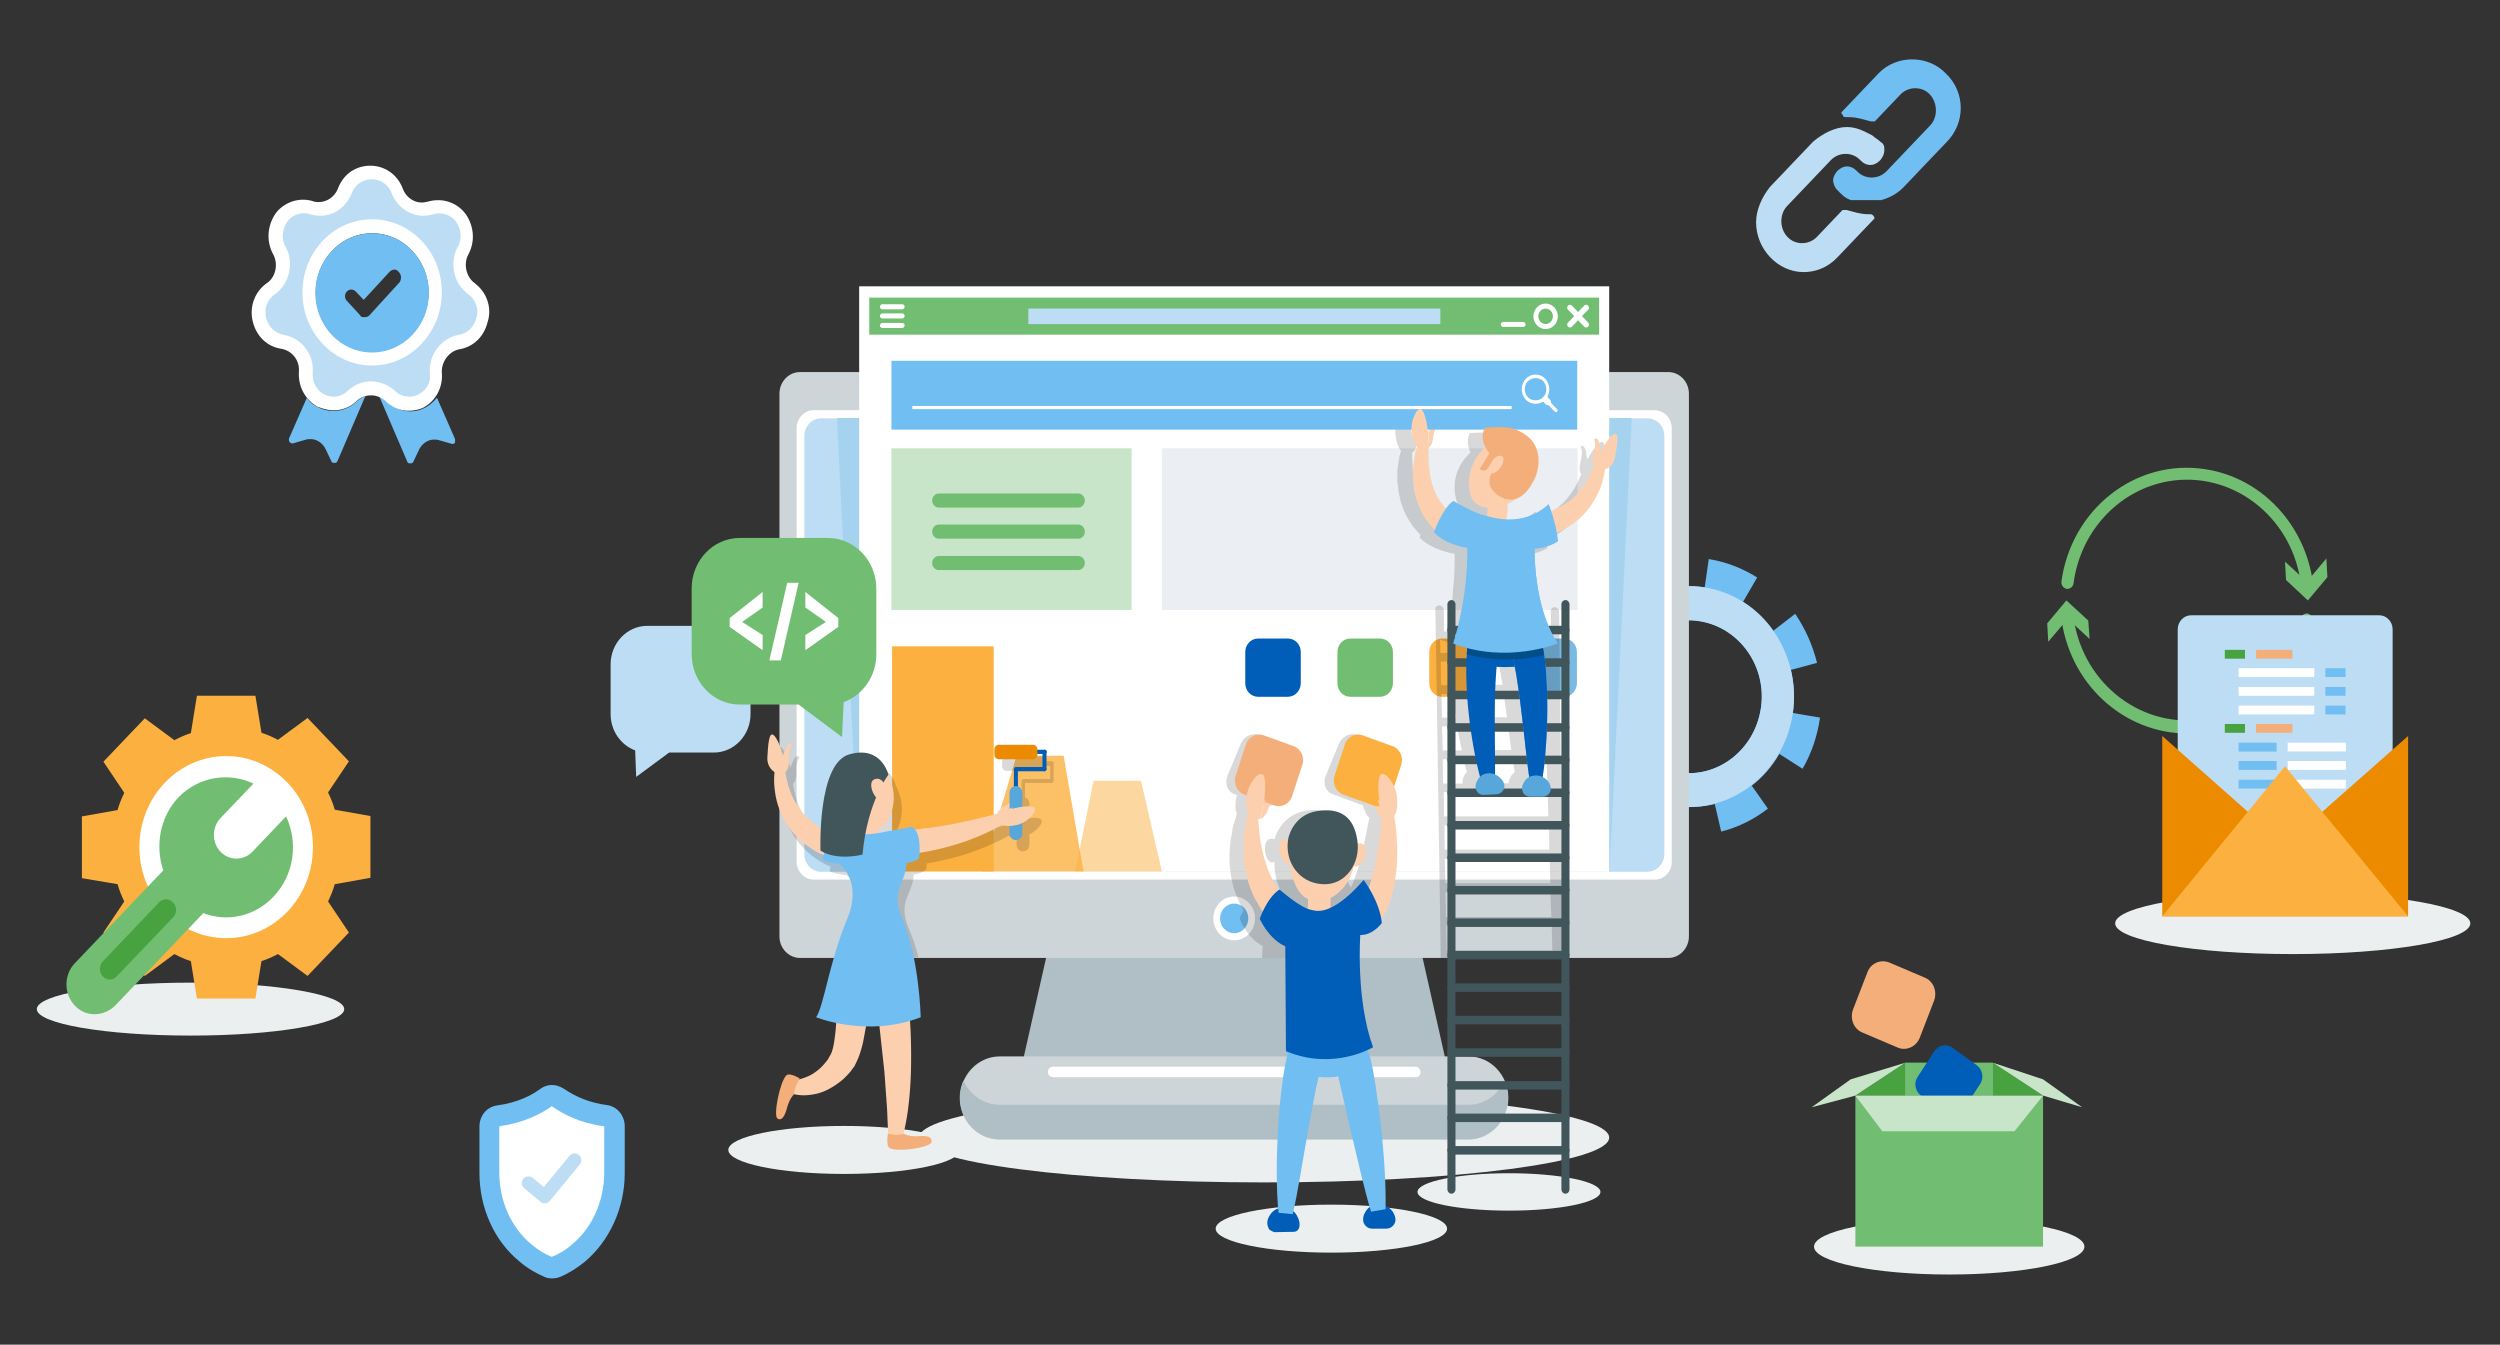 <?xml version="1.0" encoding="UTF-8"?>
<svg xmlns="http://www.w3.org/2000/svg" xmlns:xlink="http://www.w3.org/1999/xlink" width="1115.5" height="600" viewBox="0 222.5 1115.5 600">
  <rect x="0" y="222.5" width="1115.5" height="600" fill="#333333" stroke="none"/>
  <style><![CDATA[.B{fill:#70bef2}.C{fill:#fff}.D{fill:#fcd0ae}.E{fill:#005eb8}.F{fill:#71be72}.G{fill:#bdddf4}.H{fill:#f4ae7a}.I{fill:#fbb040}.J{fill:#48a23f}.K{fill:#eceff0}.L{fill:#c8e5c9}.M{fill:#41565b}.N{fill:#57a7db}.O{stroke-linejoin:round}.P{stroke-miterlimit:10}.Q{stroke-linecap:round}]]></style>
  <g class="K">
    <ellipse cx="869.744" cy="778.75" rx="60.329" ry="12.441"></ellipse>
    <ellipse cx="673.299" cy="754.342" rx="40.82" ry="8.346"></ellipse>
    <ellipse cx="376.606" cy="735.602" rx="51.624" ry="10.708"></ellipse>
    <ellipse cx="594.06" cy="770.719" rx="51.626" ry="10.708"></ellipse>
    <ellipse cx="564.046" cy="730.09" rx="153.974" ry="20"></ellipse>
  </g>
  <path d="M799.96 540.646c.9-6.615.6-13.07-.9-19.214l11.705-3.147c-1.95-7.875-5.253-15.276-9.753-21.9l-9.756 7.56c-3.602-5.198-8.255-9.606-13.506-12.913l6.303-10.867c-6.604-4.094-13.808-6.93-21.46-8.188h-.15l-1.8 12.598c-6.302-.944-12.456-.63-18.31.945l-2.85-12.283c-7.504 1.89-14.558 5.354-20.86 10.236l7.204 10.236c-4.953 3.78-9.155 8.662-12.306 14.172l-10.354-6.613c-4.054 6.93-6.604 14.487-7.805 22.677v.315l12.005 1.73c-.898 6.616-.6 13.07.9 19.214l-11.705 2.99c1.8 7.874 5.103 15.276 9.754 21.89l9.756-7.558c3.602 5.196 8.255 9.605 13.505 12.912l-6.3 10.867c6.602 4.25 13.956 6.928 21.6 8.188l.6.16h.6l.75-12.6c6.3.946 12.456.63 18.308-.786l2.854 12.283c7.502-1.89 14.556-5.355 20.857-10.236l-7.203-10.236c4.954-3.78 9.155-8.66 12.307-14.172l10.354 6.613c4.053-6.93 6.604-14.646 7.806-22.834l-12.16-2.047zm-51.324 26.456c-17.708-2.834-30.015-20.315-27.162-38.897 2.7-18.583 19.36-31.494 37.067-28.503s30.015 20.314 27.163 38.897-19.36 31.338-37.068 28.503z" class="B"></path>
  <path d="M760.64 484.583c-25.66-4.094-49.522 14.33-53.574 41.26-3.902 26.928 13.655 51.967 39.317 56.218 25.663 4.095 49.524-14.33 53.576-41.26 3.9-26.928-13.657-52.124-39.32-56.22zm-12.006 82.52c-17.708-2.834-30.015-20.315-27.162-38.897 2.7-18.583 19.36-31.494 37.067-28.503 17.708 2.834 30.015 20.314 27.163 38.897s-19.36 31.338-37.068 28.503z" class="G"></path>
  <path d="M645.985 699.697H455.543L467.4 647.1h166.73z" fill="#b0bec5"></path>
  <path d="M655.3 731.035h-209.2c-9.756 0-17.71-8.347-17.71-18.583h0c0-10.235 7.954-18.582 17.71-18.582h209.2c9.754 0 17.708 8.347 17.708 18.582h0c0 10.08-7.954 18.583-17.708 18.583z" fill="#ced5d8"></path>
  <path d="M655.3 715.445h-209.2c-7.203 0-13.358-4.41-16.208-10.865a19.19 19.19 0 0 0-1.651 7.714h0c0 10.237 7.955 18.584 17.708 18.584H655.14c9.755 0 17.71-8.347 17.71-18.584h0c0-2.833-.602-5.353-1.65-7.714-2.552 6.298-8.705 10.865-15.908 10.865z" fill="#b0bec5"></path>
  <path d="M578.152 703.16H469.8c-1.2 0-2.25-1.102-2.25-2.362h0c0-1.26 1.05-2.362 2.25-2.362h108.352c1.2 0 2.252 1.103 2.252 2.362h0c.15 1.418-.9 2.362-2.252 2.362zm53.428 0H592.4c-1.2 0-2.25-1.102-2.25-2.362h0c0-1.26 1.052-2.362 2.25-2.362h39.17c1.2 0 2.25 1.103 2.25 2.362h0c.15 1.418-.9 2.362-2.25 2.362z" class="C"></path>
  <path d="M744.434 649.934H356.946c-4.952 0-9.154-4.25-9.154-9.605v-242.2c0-5.197 4.05-9.607 9.154-9.607h387.488c4.952 0 9.155 4.252 9.155 9.607v242.2c0 5.355-4.203 9.606-9.155 9.606z" fill="#ced5d8"></path>
  <path d="M738.28 614.975H363.1c-4.202 0-7.654-3.62-7.654-8.032V413.56c0-4.41 3.452-8.03 7.654-8.03h375.18c4.202 0 7.653 3.622 7.653 8.03v193.382c.152 4.41-3.3 8.032-7.653 8.032z" class="C"></path>
  <path d="M734.98 611.51H366.4c-4.202 0-7.503-3.62-7.503-7.873v-186.6c0-4.41 3.45-7.874 7.503-7.874h368.73c4.202 0 7.503 3.623 7.503 7.874v186.6c0 4.252-3.45 7.873-7.652 7.873z" class="G"></path>
  <path d="M383.36 611.354H718.17l9.903-202.202c-.45-.158-.9-.158-1.35-.158h-351.92c-.45 0-.9 0-1.35.158l9.906 202.202z" fill="#a5d3ef"></path>
  <ellipse cx="550.689" cy="632.297" rx="9.304" ry="9.763" class="C"></ellipse>
  <ellipse cx="550.689" cy="632.297" rx="6.303" ry="6.614" class="B"></ellipse>
  <path d="M383.36 350.255h334.66v261.253H383.36z" class="C"></path>
  <path d="M574.7 533.4h-13.356c-3.15 0-5.703-2.677-5.703-5.985V513.4c0-3.308 2.552-5.983 5.703-5.983H574.7c3.15 0 5.703 2.676 5.703 5.983v14.015c0 3.15-2.55 5.985-5.703 5.985z" class="E"></path>
  <path d="M615.82 533.4h-13.358c-3.15 0-5.703-2.677-5.703-5.985V513.4c0-3.308 2.553-5.983 5.703-5.983h13.358c3.15 0 5.703 2.676 5.703 5.983v14.015c0 3.15-2.552 5.985-5.703 5.985z" class="F"></path>
  <path d="M697.91 533.4h-13.356c-3.15 0-5.702-2.677-5.702-5.985V513.4c0-3.308 2.55-5.983 5.702-5.983h13.356c3.15 0 5.702 2.676 5.702 5.983v14.015c0 3.15-2.55 5.985-5.702 5.985z" fill="#79b9e2"></path>
  <g class="I">
    <path d="M656.8 533.4h-13.355c-3.15 0-5.704-2.677-5.704-5.985V513.4c0-3.308 2.553-5.983 5.704-5.983H656.8c3.152 0 5.703 2.676 5.703 5.983v14.015c.15 3.15-2.55 5.985-5.703 5.985z"></path>
    <path d="M509.12 570.88h-21.16l-8.253 40.474h38.718z" opacity=".5"></path>
    <path d="M398.064 510.882h45.323v100.472h-45.323z"></path>
    <path d="M483.458 611.354h-45.323l15.457-51.654h21.01z" opacity=".8"></path>
  </g>
  <path d="M397.766 422.538h107.152v72.124H397.766z" class="L"></path>
  <path d="M518.424 422.538h185.5v72.124h-185.5z" fill="#ebeef2"></path>
  <path d="M387.86 355.294H713.52v16.535H387.86z" class="F"></path>
  <path d="M458.845 360.176h183.84v6.93h-183.84z" class="G"></path>
  <g stroke="#fff" class="C O P">
    <path d="M700.013 367.892h0c-.3-.314-.3-.787 0-1.102l7.202-7.56a.7.7 0 0 1 1.05 0h0c.302.315.302.788 0 1.103l-7.203 7.56c-.3.316-.75.316-1.05 0z"></path>
    <path d="M708.265 367.892h0c.302-.314.302-.787 0-1.102l-7.203-7.56a.7.7 0 0 0-1.049 0h0c-.3.315-.3.788 0 1.103l7.202 7.56a.7.7 0 0 0 1.05 0z"></path>
    <path d="M689.656 359.704c2.102 0 3.752 1.733 3.752 3.937s-1.65 3.937-3.752 3.937-3.753-1.732-3.753-3.937 1.653-3.937 3.753-3.937m0-1.26c-2.7 0-4.952 2.362-4.952 5.196s2.25 5.197 4.952 5.197 4.953-2.362 4.953-5.197-2.253-5.196-4.953-5.196h0z" class="Q"></path>
    <path d="M679.603 367.892h-8.856c-.3 0-.6-.314-.6-.63s.3-.63.6-.63h8.856c.3 0 .6.314.6.63-.001.472-.3.63-.6.63zm-277.035-3.78h-8.854c-.3 0-.6-.314-.6-.63s.3-.63.6-.63h8.854c.3 0 .6.315.6.63-.15.473-.3.63-.6.63zm0 4.252h-8.854c-.3 0-.6-.315-.6-.63s.3-.63.6-.63h8.854c.3 0 .6.315.6.63-.15.315-.3.63-.6.63zm0-8.345h-8.854c-.3 0-.6-.315-.6-.63s.3-.63.6-.63h8.854c.3 0 .6.315.6.63-.15.315-.3.63-.6.63z"></path>
  </g>
  <path d="M481.056 462.85h-62.13c-1.65 0-3-1.417-3-3.15h0c0-1.732 1.35-3.15 3-3.15h62.13c1.65 0 3 1.417 3 3.15h0c.001 1.9-1.35 3.15-3 3.15zm0-13.856h-62.13c-1.65 0-3-1.417-3-3.15h0c0-1.733 1.35-3.15 3-3.15h62.13c1.65 0 3 1.417 3 3.15h0c.001 1.732-1.35 3.15-3 3.15zm0 27.872h-62.13c-1.65 0-3-1.417-3-3.148h0c0-1.732 1.35-3.15 3-3.15h62.13c1.65 0 3 1.417 3 3.15h0c.001 1.73-1.35 3.148-3 3.148z" class="F"></path>
  <path d="M469.5 562.22h-3.152v-.157c0-1.103-.9-2.046-1.95-2.046H449.1c-1.05 0-1.95.943-1.95 2.046v2.362c0 1.103.9 2.048 1.95 2.048h15.307c1.05 0 1.95-.945 1.95-2.048v-.156h2.252v5.825h-11.856c-.45 0-.9.474-.9.944v7.402c-1.2.473-1.95 1.574-1.95 2.835V586c-.6.473-1.5.945-2.55 1.575-1.802.944-2.552 2.205-2.852 3.15-5.402 1.415-12.756 3.305-19.358 4.564-7.955 1.575-14.86 2.206-16.66 2.52-.3 0-.6.156-.9.156-.3-.472-.75-.787-1.2-1.103 0 0-6.002 1.26-10.656 1.9-.45 0-1.95.473-4.052.788-.15-.788-.15-1.417-.15-2.047 1.65-.63 3.15-1.733 4.2-3.623 4.353-8.03 2.702-15.433.15-20.472h0s-3.002-13.23-17.4-9.133c-9.604 2.675-12.156 21.1-12.755 32.912-.3-.158-.6-.315-1.05-.63-2.4-1.574-5.102-3.622-7.503-6.613-2.4-2.835-4.352-6.614-5.553-10.236-.9-2.677-1.5-5.196-1.8-7.56.75-.63 1.5-1.9 1.5-4.4-.15-4.725.6-5.983 1.2-6.93.6-.787-1.35-2.048-2.552 1.102l-1.35 3.15s-1.65-7.087-4.052-9.134c-.3-.316-.6-.316-.9-.316v15.75a4.53 4.53 0 0 0 1.05.787c-.3 2.678-.3 5.826.3 9.134.3 2.36.9 4.724 1.8 7.243.9 2.362 2.102 4.725 3.303 6.77 2.7 4.253 6.152 7.56 9.003 9.606 3 2.205 5.404 3.464 6.303 3.78.45.158.9.314 1.2.474-.15.787-.3 1.416-.3 2.205 0 0 2.402 1.1 7.354 1.574 0 0 10.504 7.715 3.6 24.408-1.8 4.095-3.15 8.347-4.502 12.283h33.016c-1.05-4.252-2.4-8.504-4.052-12.283-5.703-13.07 1.8-15.748 1.95-24.724 0 0 3.45-.158 5.552-2.205 0 0 .15-1.103.3-2.677 2.1-.314 9.455-1.574 17.4-4.095 6.753-2.203 13.956-5.354 19.06-8.188.75.472 1.95.787 3.602.787v3.15c0 1.73 1.35 2.992 2.852 2.992 1.65 0 2.852-1.418 2.852-2.992v-4.568c4.052-2.047 7.053-6.14 4.652-7.086-1.202-.472-2.852-.315-4.652-.157v-6.457c0-1.417-.9-2.52-1.95-2.833v-6.46H469.2c.45 0 .9-.47.9-.944v-7.716c.3-.47-.15-.94-.6-.94zm244.77-142.36c-2.702 1.418-6.004 7.717-6.004 7.717l-.6-3.464c-.598-3.465-2.7-2.834-2.25-1.9s.75 2.36-.302 7.087c-.6 2.362-.15 3.936.45 4.724-.898 2.205-1.95 4.566-3.45 6.93-2.1 3.307-4.652 6.3-7.655 8.504-2.7 2.047-5.702 3.305-8.253 4.25-.6-1.9-1.052-2.992-1.052-2.992-6.3 5.67-13.505 6.772-19.06 6.457.45-2.993.45-5.354.45-6.93l1.803-.945a13.49 13.49 0 0 0 1.95-1.259c3.602-1.102 6.303-4.567 8.254-8.347 3.002-6.14 2.852-14.803-3.45-19.842-6.303-4.88-11.556-4.567-19.36-4.093 0 0-1.95 3.78.45 8.66-4.2 3.78-8.704 10.55-6.602 20.315.75 3.938 4.05 6.298 8.104 6.93 0 .945-.15 2.204-.3 3.937-.3 0-.45-.157-.45-.157-4.65-.787-14.856-7.087-14.856-7.087-1.2.787-2.4 2.048-3.453 3.465-.3-.158-.45-.473-.75-.8-1.802-1.9-3.603-4.567-4.953-8.03-.3-.8-.75-1.732-.9-2.678-.3-.945-.45-1.9-.75-2.834-.15-.472-.3-.945-.3-1.417l-.15-1.417c-.15-.472-.15-.945-.3-1.418s-.15-.944-.15-1.417c0-.945-.148-1.9-.148-2.834s-.15-1.9-.15-2.677v-1.9c.9-.472 1.802-1.575 2.252-4.095.6-4.724 1.5-5.827 2.25-6.613s-1.05-2.363-2.852.63c-.6.943-1.05 1.73-1.2 2.046l-.45.788s-.75-7.4-2.7-9.92c-2.102-2.52-5.554 4.252-4.652 9.763.45 3.465 1.35 5.513 2.4 6.614-.15.63-.3 1.103-.45 1.733-.3.945-.45 1.9-.6 3l-.45 3.15c-.148.472-.148 1.102-.148 1.732v3.465c0 .63 0 1.26.148 1.732l.45 3.623c.15 1.26.6 2.362.75 3.62 1.2 4.725 3.602 8.977 5.854 11.968 1.2 1.417 2.25 2.678 3.15 3.465-.302.788-.45 1.26-.45 1.26h0c1.8 1.9 4.052 3.15 6.152 4.25.9.474 1.65.8 2.552 1.104.75.313 1.65.63 2.4.787 1.05.314 2.1.63 2.85.788.45.157.9.157 1.2.157h.45c.15 5.04 0 9.763-.45 14.33-.15 1.26-.302 2.52-.302 3.78 0 .63-.148 1.26-.148 1.9-.452 3.622-1.05 6.93-1.65 9.92-.15.472-.15.945-.3 1.417-.15.946-.452 1.9-.6 2.678 0 .314-.15.472-.15.787h-1.05l-.15-9.606c0-1.103-.9-1.9-1.95-2.047-1.05 0-1.95.787-1.8 1.9l.45 25.984 1.95 129.445h54.477v-.944l-1.5-142.044-.148-11.497c0-1.103-.9-1.9-1.952-2.047-1.05 0-1.8.788-1.8 1.9l.15 9.448-5.853-.158c-.302-.63-.6-1.26-.75-1.9a31.87 31.87 0 0 1-1.802-5.354c-.6-1.732-1.05-3.622-1.35-5.354-2.7-11.653-2.552-21.9-2.552-21.9h.9c.9 0 1.95-.157 2.852-.315 2.7-.63 5.252-1.733 6.302-2.362l.6-.315c-.148-1.26-.3-2.678-.6-3.937h.15c3.302-1.26 7.504-3.465 10.954-6.93 1.802-1.733 3.452-3.622 4.803-5.67s2.55-4.252 3.3-6.457c1.2-3.15 1.95-6.143 2.252-8.818 1.95-.63 3.902-2.205 4.352-5.198-.004-4.406 1.347-11.492-1.353-10.234zm-39.92 137.32h-13.5l-.297-10.7h12.305c.6 3.78 1.05 7.4 1.5 10.7zm-2.853-20.946l.902 6.3h-12.007c0-2.36-.15-4.724-.15-6.928v-3.624h10.654c.15 1.42.45 2.836.6 4.253zm-10.953-16.062c0-.946.148-1.733.148-2.52h.9c.75.157 1.5.157 2.4.157 1.2 0 2.4-.157 3.45-.315h1.05c.15 1.102.45 2.363.75 3.622.3 2.046.75 4.4 1.2 6.93h-9.903c-.3-2.835-.15-5.5.001-7.873zm-18-16.535v-.315.315zm.152 10.236l-.15-5.984c1.65.63 3.452 1.103 5.102 1.576v1.26c0 .787-.15 1.73-.15 2.992l-4.802.157zm.3 14.33l-.15-10.55h4.502v2.048c0 2.52.15 5.5.45 8.503h-4.803zm.15 3.938h5.1l.45 4.252.902 6.3h-6.153l-.3-10.55zm.3 14.487h6.753c.6 3.622 1.35 7.244 2.102 10.708h-8.554l-.3-10.708zm.3 14.645h9.304c.45 2.048.9 3.937 1.5 5.668a7.2 7.2 0 0 0-1.652 2.679c-.3.945-.3 1.732-.3 2.52h-8.704l-.15-10.867zm48.62 74.33l.302 11.023h-47.123l-.3-11.023h47.12zm-.148-3.937h-46.973l-.302-11.024h46.824l.45 11.024zm-.75-26.142l.3 11.023h-46.824l-.3-10.866 46.822-.157zm-.148-3.936h-46.674l-.15-10.864h46.67l.152 10.864zm-.903-29.606h-4.652v-.314c-.15-.474-.3-1.103-.6-1.576a7.72 7.72 0 0 0-3.151-3.15c.3-1.73.45-3.62.6-5.668h7.504l.3 10.708zm-.45-14.802h-7.054l.45-10.7h6.303l.3 10.7zm-.45-14.647h-6.305c0-2.36 0-4.882-.15-7.243 0-1.102-.15-2.362-.15-3.464h6.152l.452 10.707zm-.452-14.487h-6.3c-.152-3.15-.452-6.142-.753-8.66 0-.63-.15-1.26-.15-1.9h6.903l.3 10.55zm-2.25-20.787c-.902-1.26-1.652-2.677-2.403-4.094h3.903l.3 10.55h-7.354c0-.474-.15-.788-.15-1.26h0v-.156c0-.316-.15-.63-.15-.946v-.63c0-.157 0-.315-.15-.472 0-.315-.15-.788-.3-1.103 3.898-.945 6.302-1.9 6.302-1.9zm-10.055 68.66h13.806l.3 10.865h-46.52l-.152-10.865H676.6c-.15 0 0 0 .15 0zm-1.802-14.646l.9 5.827c-.9.63-1.65 1.417-2.25 3-.3.63-.45 1.26-.45 1.9h-8.105c.15-.472.15-1.104 0-1.732a11.02 11.02 0 0 0-.599-1.575c-.9-1.417-2.102-2.362-3.304-3 0-1.417 0-2.993-.148-4.567l13.956.156zm-56.126-5.973l-13.206-4.882c-3.153-1.102-6.754.63-8.255 4.095l-5.85 14.173c-1.353 3.308 0 7.087 3.15 8.188l13.205 4.882h.15c.3.63.45 1.26.75 2.048.602 1.9 1.5 3 2.25 3.465l-1.802 9.135c-.3 1.102-.45 2.203-.6 3.307l-.75 3.306c-.45 2.205-1.198 4.4-1.8 6.614-1.05 3.308-2.102 6.3-3.302 8.818l-2.102-3.622c-6.753 7.244-12.006 10.866-15.757 12.44.3-1.575.3-2.992.45-4.252 1.802-.945 3.753-2.205 5.554-3.938 3-2.992 4.952-6.614 6.152-10.235.3.156.45.156.75.156 3.152 0 7.204-8.66 3.902-10.08-.75-.313-1.5-.313-2.1-.156v-1.574c-.75-10.08-6.003-14.646-16.96-12.914s-13.807 12.128-13.807 12.128c0 .155-.15.47-.15.628-.6-.313-1.2-.313-2.1-.157-3.752.946-2.252 9.92.75 10.393.45.16.9 0 1.35-.314-.15 3.622.45 7.4 2.102 11.496.9 2.362 2.552 4.096 4.503 5.04 0 1.26-.15 2.833-.45 4.4-5.102-2.048-12.005-8.82-12.005-8.82h0c-.15-.314-.3-.63-.45-.788-.3-.47-.602-.944-.898-1.573-1.203-2.205-2.404-5.354-3.153-8.977-.15-.945-.45-1.732-.6-2.677l-.45-2.835c-.15-.945-.15-1.9-.3-2.992 0-.944-.3-1.9-.3-2.833s-.15-1.892-.15-2.836-.15-1.9-.15-2.678v-2.834c.15 0 .3 0 .45-.156 1.05-.316 2.55-1.262 3.9-3.938l1.5-2.836 1.8.63c3.15 1.104 6.753-.63 8.255-4.094l5.852-14.174c1.35-3.307 0-7.087-3.15-8.188l-13.2-4.882c-3.15-1.102-6.752.63-8.252 4.095l-5.853 14.173c-1.35 3.308 0 7.087 3.15 8.188l1.05.315c0 .158-.15.473-.15.63-.75 3.78-.6 6.143.15 7.718-.45 1.416-.9 3.148-1.5 4.88-.3.944-.45 1.9-.6 3s-.3 2.048-.6 3.15c-.15 1.103-.3 2.205-.3 3.308-.15 1.102-.3 2.205-.3 3.464v3.465c0 1.103.15 2.363.3 3.466.452 4.565 1.502 8.817 2.853 11.967.3.788.6 1.575.9 2.205l.9 1.9c.6 1.103 1.05 1.9 1.35 2.364h0c-1.2 2.046-1.8 3.62-1.8 3.62 4.052 9.765 10.354 12.284 10.354 12.284-.15 1.732-.3 3.622-.3 5.354h33.166c.448-6.14 1.05-10.235 1.05-10.235 5.703.157 10.056-5.354 10.056-5.354 0-.63 0-1.103-.15-1.732h0c.45-.473 1.053-1.574 1.95-2.835.45-.63.75-1.418 1.2-2.204a14.06 14.06 0 0 0 1.2-2.678c1.65-3.78 3-8.505 3.903-13.387 1.65-8.818 1.65-18.267 1.05-24.724 1.5-1.258 2.4-3.936 2.4-8.818 0-1.574-.45-3.307-.898-4.724l3.9-9.765c1.354-3.307.005-6.928-3.148-8.2z" opacity=".15"></path>
  <g class="M">
    <path d="M647.635 755.13c-1.05 0-1.8-.945-1.8-1.9V492.143c0-1.103.9-1.9 1.8-1.9 1.05 0 1.803.945 1.803 1.9V753.24c0 .945-.752 1.9-1.803 1.9zm50.865 0c-1.05 0-1.8-.945-1.8-1.9V492.143c0-1.103.9-1.9 1.8-1.9 1.05 0 1.802.945 1.802 1.9V753.24c0 .945-.75 1.9-1.802 1.9z"></path>
    <path d="M698.5 505.53h-50.875c-1.05 0-1.8-.946-1.8-1.9 0-1.103.9-1.9 1.8-1.9H698.5c1.05 0 1.802.945 1.802 1.9s-.75 1.9-1.802 1.9zm0 14.485h-50.875c-1.05 0-1.8-.944-1.8-1.9 0-1.102.9-1.9 1.8-1.9H698.5c1.05 0 1.802.945 1.802 1.9 0 1.103-.75 1.9-1.802 1.9zm0 14.49h-50.875c-1.05 0-1.8-.945-1.8-1.9 0-1.103.9-1.9 1.8-1.9H698.5c1.05 0 1.802.946 1.802 1.9 0 1.102-.75 1.9-1.802 1.9zm0 14.486h-50.875c-1.05 0-1.8-.944-1.8-1.9 0-1.103.9-1.9 1.8-1.9H698.5c1.05 0 1.802.943 1.802 1.9 0 1.103-.75 1.9-1.802 1.9zm0 14.5h-50.875c-1.05 0-1.8-.943-1.8-1.9 0-1.102.9-1.9 1.8-1.9H698.5c1.05 0 1.802.943 1.802 1.9 0 1.102-.75 1.9-1.802 1.9zm0 14.645h-50.875c-1.05 0-1.8-.945-1.8-1.9 0-1.104.9-1.9 1.8-1.9H698.5c1.05 0 1.802.945 1.802 1.9s-.75 1.9-1.802 1.9zm0 14.488h-50.875c-1.05 0-1.8-.946-1.8-1.9 0-1.104.9-1.9 1.8-1.9H698.5c1.05 0 1.802.944 1.802 1.9s-.75 1.9-1.802 1.9zm0 14.487h-50.875c-1.05 0-1.8-.944-1.8-1.9 0-1.104.9-1.9 1.8-1.9H698.5c1.05 0 1.802.946 1.802 1.9s-.75 1.9-1.802 1.9zm0 14.488h-50.875c-1.05 0-1.8-.945-1.8-1.9 0-1.102.9-1.9 1.8-1.9H698.5c1.05 0 1.802.944 1.802 1.9s-.75 1.9-1.802 1.9zm0 14.49h-50.875c-1.05 0-1.8-.946-1.8-1.9 0-1.104.9-1.9 1.8-1.9H698.5c1.05 0 1.802.946 1.802 1.9s-.75 1.9-1.802 1.9zm0 14.487h-50.875c-1.05 0-1.8-.945-1.8-1.9 0-1.102.9-1.9 1.8-1.9H698.5c1.05 0 1.802.943 1.802 1.9 0 1.104-.75 1.9-1.802 1.9zm0 14.486h-50.875c-1.05 0-1.8-.943-1.8-1.9s.9-1.9 1.8-1.9H698.5c1.05 0 1.802.946 1.802 1.9s-.75 1.9-1.802 1.9zm0 14.5h-50.875c-1.05 0-1.8-.945-1.8-1.9 0-1.102.9-1.9 1.8-1.9H698.5c1.05 0 1.802.946 1.802 1.9 0 1.104-.75 1.9-1.802 1.9zm0 14.487h-50.875c-1.05 0-1.8-.944-1.8-1.9 0-1.102.9-1.9 1.8-1.9H698.5c1.05 0 1.802.944 1.802 1.9 0 1.103-.75 1.9-1.802 1.9zm0 14.647h-50.875c-1.05 0-1.8-.944-1.8-1.9 0-1.104.9-1.9 1.8-1.9H698.5c1.05 0 1.802.943 1.802 1.9s-.75 1.9-1.802 1.9zm0 14.486h-50.875c-1.05 0-1.8-.943-1.8-1.888 0-1.104.9-1.9 1.8-1.9H698.5c1.05 0 1.802.945 1.802 1.9s-.75 1.888-1.802 1.888zm0 14.5h-50.875c-1.05 0-1.8-.945-1.8-1.9 0-1.103.9-1.9 1.8-1.9H698.5c1.05 0 1.802.944 1.802 1.9s-.75 1.9-1.802 1.9z"></path>
  </g>
  <path d="M637.132 422.538c.9-.474 1.8-1.576 2.25-4.095.6-4.724 1.5-5.826 2.25-6.615s-1.05-2.36-2.702.63c-.6.945-1.05 1.575-1.2 2.047l-.6 8.033z" class="D"></path>
  <path d="M397.766 383.482h305.998V414.2H397.766z" class="B"></path>
  <path d="M407.07 403.64H674.5v1.417H407.07z" class="C"></path>
  <path d="M637.58 414.505l-.448.787s-.602-7.243-2.553-9.763c-1.95-2.362-5.4 4.41-4.65 9.763.9 6.77 3.15 8.032 5.702 7.56 0 0 .6 0 1.5-.473l.448-7.874z" class="D"></path>
  <g class="C">
    <path d="M694.158 406.317c-.15 0-.3 0-.45-.158l-4.652-4.88c-.3-.315-.3-.788 0-1.102a.7.7 0 0 1 1.051 0l4.652 4.88c.3.315.3.79 0 1.102-.15.158-.3.158-.6.158z"></path>
    <path d="M685.153 391.2c1.352 0 2.553.473 3.453 1.417 1.8 1.9 1.8 5.197 0 7.086-.9.946-2.102 1.418-3.453 1.418s-2.55-.472-3.45-1.418c-1.8-1.89-1.8-5.196 0-7.086 1.053-.944 2.25-1.417 3.45-1.417m0-1.575c-1.65 0-3.15.63-4.35 1.9-2.402 2.52-2.402 6.615 0 9.29 1.2 1.26 2.85 1.89 4.35 1.89 1.652 0 3.152-.63 4.354-1.89 2.4-2.52 2.4-6.614 0-9.29-1.052-1.26-2.7-1.9-4.354-1.9h0z"></path>
    <path d="M690.707 403.324c-.3 0-.75-.157-1.05-.472l-1.05-1.103c-.6-.63-.6-1.574 0-2.047.6-.63 1.5-.63 1.95 0l1.05 1.102c.602.63.602 1.576 0 2.048-.15.315-.598.472-.9.472z"></path>
  </g>
  <g class="D">
    <path d="M664.744 420.332c-4.5 3.307-10.954 10.71-8.854 22.047 1.35 7.244 10.505 8.82 18.46 4.094s10.354-13.542 9.303-19.684c-.897-6.143-11.705-11.81-18.908-6.457z"></path>
    <path d="M667.295 460.647c-.298 0-.6 0-.9-.158-2.4-.63-3.902-2.992-3.302-5.512 1.2-5.983.6-8.345.6-8.345 0 .157.15.314.15.314l8.104-3.78c.452.946 1.65 4.882-.298 13.7-.453 2.363-2.254 3.78-4.355 3.78z"></path>
  </g>
  <path d="M664.595 424.742l-4.352 7.086s2.1 1.732 3.6-.315 2.552-5.67 5.553-5.67c1.95 0 1.65 2.205.9 3.937-1.35 2.677-3.452 4.095-4.803 3.937 0 0-3.603 5.984 3.6 10.236s12.457-1.26 15.46-7.4 3-14.803-3.15-19.527c-6.003-4.567-11.256-4.25-18.9-3.622-.15 0-3.003 5.5 2.1 11.338z" class="H"></path>
  <path d="M712.468 427.892c-1.05 2.676-2.55 6.3-4.65 9.606s-4.652 6.456-7.655 8.662-6.152 3.622-8.704 4.566c-2.7.788-4.65 1.26-5.554 1.417-4.35.788-6 2.048-6.3 5.67-.15 1.73.45 3.15 1.8 3.937s3.452 1.102 6.152.63c1.05-.157 3.753-.787 7.054-2.204s7.354-3.622 10.954-7.087c1.802-1.732 3.452-3.62 4.804-5.826 1.352-2.047 2.55-4.25 3.45-6.457 1.8-4.4 2.4-8.66 2.7-11.8l-4.052-1.102zm-79.238-9.134l-1.5 4.88c-.3.944-.45 1.9-.6 2.992l-.448 3.15c-.15.474-.15 1.103-.15 1.732v5.197l.3 3.622c.15 1.26.45 2.363.75 3.465 1.2 4.566 3.302 8.82 5.553 11.653 1.2 1.417 2.25 2.677 3.15 3.464.45.473.9.788 1.2 1.102s.602.473.902.63c2.25 1.73 4.352 2.204 5.85 2.046 1.502-.315 2.553-1.26 3.003-3s.45-2.993 0-4.252c-.45-1.102-1.5-2.047-3.003-3.308a2.09 2.09 0 0 0-.6-.472c-.3-.16-.598-.472-.898-.788-.75-.472-1.352-1.26-2.25-2.204a25.19 25.19 0 0 1-4.652-7.875c-.3-.787-.602-1.73-.9-2.52-.15-.944-.45-1.9-.6-2.677-.15-.473-.15-.945-.3-1.417l-.15-1.417c0-.473-.15-.945-.15-1.417-.15-.473-.15-.945-.15-1.417 0-.945-.148-1.9-.148-2.834s-.15-1.9 0-2.678V419.7l-4.205-.943z" class="D"></path>
  <path d="M656.64 509.78s4.353 10.393 14.557 10.393c10.055 0 16.06-5.354 14.407-16.536-.001.158-20.86-3.62-28.964 6.143z" class="E"></path>
  <use xlink:href="#B" class="N"></use>
  <g class="E">
    <path d="M666.997 571.824c.298-8.346-.15-21.73 0-33.542 0-5.826.298-11.338.6-15.747.3-4.25.75-7.244.9-8.503.45-3.15.45-5.04-.3-6.3-.3-.63-.9-1.103-1.5-1.732-.3-.315-.6-.787-.9-1.103-.3-.473-.75-.788-1.2-1.26s-.9-.787-1.35-1.103-.9-.472-1.5-.472c-1.2 0-2.252.472-3.302 1.418-1.95 1.732-3.302 4.724-3.753 8.82a107 107 0 0 0-.448 9.92c0 4.724.3 10.708.9 16.85 1.2 12.284 3.753 25.67 6.303 33.702l5.555-.948z"></path>
    <use xlink:href="#B"></use>
  </g>
  <path d="M688.906 514.82l-.3-2.205c-.6-3.308-1.502-5.512-2.853-6.93 0-.63-.15-1.26-.15-2.047 0 0-10.955-1.89-20.11.788l-.9-.944c-.45-.473-.9-.788-1.35-1.102s-.9-.474-1.5-.474c-1.2 0-2.252.474-3.302 1.417-1.95 1.732-3.302 4.725-3.753 8.82 0 .473-.148 1.26-.3 2.204 13.808 3.938 26.864 2.362 34.518.473z" fill="#034d89"></path>
  <g class="B">
    <path d="M662.944 452.616c1.2.156 16.057 5.984 28.063-5.197 0 0 3.3 8.03 4.2 16.535 0 0-5.553 3.307-10.505 3.15 0 0-.6 26.14 10.354 42.518 0 0-22.812 9.292-46.67 0 0 0 6.752-19.998 6.3-42.676 0 0-9.304-1.103-14.855-6.93 0 0 3.902-11.023 8.704-14.016-.148 0 9.755 5.83 14.408 6.616z"></path>
    <path d="M684.704 467.26c4.952.158 10.505-3.15 10.505-3.15s-6.603 2.678-12.756.8c0 0-1.35 31.337 12.605 44.722-10.954-16.22-10.354-42.36-10.354-42.36zm-24.762-1.574c-13.356-1.102-18.76-5.67-18.76-5.67 5.553 5.67 14.856 6.93 14.856 6.93.45 22.678-6.303 42.676-6.303 42.676 9.907-13.858 10.206-43.936 10.206-43.936z"></path>
  </g>
  <path d="M712.618 431.513s-2.852-1.102-1.652-5.67.753-5.984.452-6.93c-.452-.943 1.8-1.73 2.25 1.732l.452 3.465s3.3-6.456 6-7.874 1.353 5.668.452 10.55c-.9 4.725-5.704 6.3-7.954 4.725z" class="D"></path>
  <path d="M685.004 568.52c-1.65.157-3.9.473-5.4 3.778-.602 1.104-.602 2.206-.302 2.993.302 1.574 1.802 2.677 3.454 2.677h5.7c2.102 0 3.9-2.047 3.453-4.252l-.45-1.574c-1.5-2.52-4.052-3.78-6.453-3.622zm-21.16-.947c-1.65.158-3.753.788-5.102 4.096-.45 1.103-.45 2.204-.15 3 .45 1.575 1.953 2.678 3.603 2.52l5.702-.315c2.102-.157 3.754-2.204 3.302-4.408-.15-.473-.3-.944-.6-1.42-1.8-2.677-4.502-3.78-6.753-3.465z" class="N"></path>
  <g class="D">
    <path d="M394.313 564.897c3.302 4.565 7.205 13.7 1.802 23.778-3.453 6.3-12.607 4.882-18.76-2.204s-5.853-16.22-3-21.732c2.7-5.354 14.707-7.243 19.958.158z"></path>
    <path d="M388.46 603.794c-2.1 0-3.902-1.417-4.353-3.623-1.8-8.818-.6-12.756-.3-13.7l8.104 3.78s0-.157.15-.314c0 0-.6 2.363.6 8.347.6 2.52-1.05 5.038-3.302 5.512l-.9-.001zM346 563.952c-.6 3.15-.9 7.4-.15 12.125.3 2.362.9 4.724 1.802 7.244.9 2.362 2.1 4.725 3.3 6.77 2.7 4.252 6.153 7.56 9.003 9.607 3 2.203 5.403 3.464 6.304 3.78 2.55 1.258 4.652 1.416 6.152.943s2.4-1.574 2.7-3.464c.6-3.623-.75-5.354-4.802-7.087-.75-.314-2.7-1.26-5.102-2.677-2.4-1.574-5.102-3.622-7.503-6.614-2.4-2.835-4.352-6.614-5.554-10.236-1.2-3.778-1.8-7.402-2.25-10.393H346zm98.898 22.046c.15-1.102.9-2.362 3-3.62 4.052-2.205 4.653-3.62 5.104-4.567s2.4.157.3 3l-1.5 1.9-6.905 3.306z"></path>
  </g>
  <g class="E">
    <path d="M453.292 581.274h0c-.45 0-.9-.474-.9-.945v-14.487c0-.473.45-.945.9-.945h0c.45 0 .9.473.9.945v14.487c0 .472-.3.945-.9.945z"></path>
    <path d="M452.392 565.685h0c0-.474.45-.945.9-.945h12.755c.452 0 .9.472.9.945h0c0 .472-.45.944-.9.944h-12.755c-.45.157-.9-.315-.9-.944z"></path>
    <path d="M466.048 557.022h0c.452 0 .9.474.9.945v7.717c0 .472-.45.944-.9.944h0c-.45 0-.9-.473-.9-.944v-7.717c-.001-.47.45-.945.9-.945z"></path>
    <path d="M467.098 557.968h0c0 .472-.45.945-.9.945h-9.005c-.45 0-.9-.474-.9-.945h0c0-.472.45-.945.9-.945h9.005c.45-.001.9.473.9.945z"></path>
  </g>
  <path d="M460.946 561.274h-15.308c-1.05 0-1.95-.944-1.95-2.048v-2.36c0-1.102.9-2.048 1.95-2.048h15.308c1.05 0 1.95.946 1.95 2.048v2.36c0 1.104-.9 2.048-1.95 2.048z" fill="#ed8b00"></path>
  <path d="M453.292 597.336h0c-1.65 0-2.85-1.417-2.85-2.99v-18.11c0-1.732 1.35-2.992 2.85-2.992h0c1.65 0 2.852 1.417 2.852 2.992v18.11c.15 1.574-1.2 2.99-2.852 2.99z" class="N"></path>
  <g class="D">
    <path d="M451.94 582.69l-.6.787s6.753-1.89 9.604-.945c2.852 1.103-1.95 6.772-7.054 8.032-6.304 1.417-8.254-.315-8.705-3.15 0 0-.3-.63-.15-1.573l6.904-3.15z"></path>
    <path d="M447.74 584.896c-5.553 1.418-14.257 3.62-22.06 5.196-7.954 1.574-14.857 2.206-16.658 2.52-4.652.63-6.453 2.203-6.303 5.825s2.4 5.197 7.503 4.567c1.95-.157 9.455-1.573 17.56-4.096 8.104-2.517 16.807-6.6 21.6-9.92l-1.65-4.094zm-45.773 147.557c1.2-3.78 2.402-8.978 3.152-14.646s1.2-11.8 1.35-17.48c.3-11.496-.3-21.732-.6-24.4-.6-6.77-3.152-9.448-7.954-8.818s-6.604 3.623-5.853 10.236l2.55 23.307 1.202 16.692.6 14.172 5.552.946zm-49.223-22.048c1.95.473 4.353.946 6.903.787s5.553-.628 8.404-1.9 5.553-3 8.104-5.198c1.2-1.1 2.4-2.36 3.452-3.62l1.5-2.048c.15-.157.3-.315.3-.472l.3-.632.6-1.258c1.5-3.308 2.25-6.143 2.85-8.818l1.35-7.245.9-8.66c.3-6.772-1.95-9.606-6.604-9.606-4.802 0-6.903 2.52-7.203 8.82 0 1.26-.15 4.095-.45 8.03-.15 1.9-.3 4.095-.6 6.298s-.6 4.568-1.2 6.3l-.15.63-.15.313c0 .158-.15.158-.15.313-.15.475-.45.947-.75 1.42-.45.944-1.05 1.9-1.802 2.677a20.79 20.79 0 0 1-4.653 4.4c-1.65 1.26-3.6 2.048-5.402 2.677s-3.6.946-5.252 1.26l-.3 5.5z"></path>
  </g>
  <path d="M396.265 593.4c-1.2.158-13.657 3.622-22.96-.945 0 0-5.253 5.197-6.152 13.86 0 0 2.4 1.103 7.352 1.574 0 0 10.507 7.716 3.602 24.408-8.253 19.843-10.354 38.74-13.956 44.095 0 0 22.81 9.29 46.672 0 0 0-.6-26.457-8.254-44.095-5.703-13.07 1.8-15.747 1.95-24.724 0 0 3.452-.156 5.553-2.203 0 0 1.65-11.024-3.152-14.017 0 .16-6.003 1.262-10.655 2.048z" class="B"></path>
  <path d="M349.142 567.573s3-.314 2.852-5.197c-.15-4.724.6-5.984 1.2-6.928.6-.788-1.35-2.048-2.55 1.103l-1.35 3.15s-1.65-7.087-4.052-9.134c-2.25-2.047-2.552 5.038-2.853 10.077-.15 5.042 4.203 7.876 6.754 6.93z" class="D"></path>
  <path d="M396.115 728.357s5.102 1.103 7.053 0c0 0 2.55 1.418 6.453 1.103s6.453.16 6.002 2.678c-.45 2.36-14.856 4.566-18.6 2.677-1.95-.944-.75-6.928-.75-6.928m-39.467-24.253s-2.7 4.724-2.402 6.93c0 0-2.1 2.045-3.15 5.982s-2.402 6.3-4.352 5.04 1.05-16.22 3.9-19.213c1.652-1.574 6.453 1.575 6.453 1.575" class="H"></path>
  <path d="M396.415 568.204s-9.455 11.968-11.556 35.6c0 0-11.105 2.99-18.758-1.732 0 0-1.502-39.055 12.906-42.99 14.407-4.095 17.408 9.133 17.408 9.133z" class="M"></path>
  <g class="D">
    <path d="M395.065 573.085s-1.65-4.25-4.953-2.834 0 9.292 3 9.292 1.952-6.458 1.952-6.458zm185.19 18.582c-3.9 5.197-7.355 15.275-1.65 26.93 3.752 7.4 12.908 8.502 20.26.63 7.204-7.872 7.054-20.787 4.054-26.927-2.854-6.3-16.36-8.82-22.663-.632z"></path>
    <path d="M587.758 637.652c-.45 0-1.052-.16-1.5-.316-2.702-.945-4.053-3.778-3.302-6.614 1.05-3.464.6-8.347.45-9.92-.45-2.834 1.352-5.512 4.202-5.984 2.7-.473 5.254 1.418 5.702 4.4.15.788 1.2 8.348-.75 14.804-.6 2.203-2.7 3.622-4.8 3.622zm29.112-52.756c-.6 3.15-.75 7.243-1.35 11.652l-.45 3.308c-.15 1.103-.3 2.205-.602 3.308-.3 2.205-.75 4.408-1.2 6.612-1.05 4.252-2.1 8.033-3.3 10.7-.302.786-.6 1.26-.9 1.9-.3.473-.45 1.104-.75 1.418-.452.787-.9 1.417-1.053 1.73-1.2 1.733-1.65 2.678-1.8 3.78 0 1.26.15 2.675.75 4.566.452 1.9 1.802 3.15 3.903 3 1.95-.157 4.35-1.573 6.302-4.408.45-.475.9-1.576 1.652-2.836.448-.63.6-1.417 1.05-2.205.302-.787.75-1.73 1.052-2.677 1.35-3.778 2.25-8.503 2.85-13.384 1.05-9.92 0-20.474-1.352-26.93l-4.8.474zm-54.625 2.992c1.05-.314 2.55-1.26 3.452-3.936 1.95-5.04 3.3-5.985 4.2-6.614s-.45-2.835-3.152 0l-1.95 1.9-2.55 8.66z"></path>
  </g>
  <path d="M568.697 581.904l-13.506-4.882c-3.15-1.103-4.952-4.882-3.902-8.188l4.653-14.174c1.05-3.307 4.652-5.196 7.802-4.094l13.508 4.882c3.152 1.103 4.952 4.882 3.902 8.188l-4.652 14.173c-1.05 3.307-4.652 5.198-7.805 4.095z" class="H"></path>
  <path d="M564.796 579.227l-.75.787s1.2-8.2-.15-11.338c-1.502-3.15-7.054 3.148-7.654 9.3-.75 7.717 1.35 9.764 4.353 9.92 0 0 .75.158 1.65 0l2.55-8.66zm52.676 8.66c-1.05-.314-2.552-1.26-3.45-3.936-1.952-5.04-3.303-5.985-4.203-6.614s.45-2.835 3.15 0l1.95 1.9 2.552 8.66z" class="D"></path>
  <path d="M612.82 581.904l-13.507-4.882c-3.15-1.103-4.952-4.882-3.9-8.188l4.65-14.174c1.052-3.307 4.653-5.196 7.804-4.094l13.507 4.882c3.153 1.103 4.952 4.882 3.902 8.188l-4.652 14.173c-1.05 3.307-4.502 5.198-7.804 4.095z" class="I"></path>
  <path d="M614.77 579.227l.75.787s-1.202-8.2.148-11.338c1.5-3.15 7.055 3.148 7.654 9.3.75 7.717-1.35 9.764-4.353 9.92 0 0-.75.158-1.65 0l-2.55-8.66zm-57.927 6.3l-1.05 5.038-.452 2.992-.3 3.148c-.15 1.104 0 2.204-.15 3.308v3.466l.3 3.463.45 3.465c.75 4.567 2.252 8.818 3.752 11.968.3.787.75 1.575 1.2 2.205s.75 1.26 1.05 1.9c.75 1.103 1.2 1.9 1.5 2.36 1.8 2.362 3.6 3.465 5.253 3.624s3-.788 4.052-2.52c2.1-3.463 1.95-5.5-.45-8.66-.3-.313-.6-.786-1.2-1.574-.3-.313-.602-.787-.9-1.26a29.46 29.46 0 0 0-1.052-1.575c-1.352-2.205-2.85-5.354-3.902-8.976-.3-.945-.6-1.73-.9-2.677s-.45-1.9-.75-2.835-.302-1.9-.6-3c-.15-.946-.45-1.9-.45-2.836-.15-.943-.3-1.888-.3-2.834-.15-.945-.3-1.9-.3-2.678l-.45-4.723-4.353-.787z" class="D"></path>
  <path d="M573.8 691.35s4.952 11.182 16.357 11.812c14.857.943 18.31-5.983 16.5-18.74 0 .156-23.713-4.096-32.867 6.927z" class="B"></path>
  <path d="M614.92 759.854c-1.8.157-4.352.472-6.152 4.25-.6 1.26-.6 2.52-.45 3.466.45 1.9 2.1 3.15 3.9 3.15h6.453c2.4 0 4.5-2.36 3.9-4.88-.15-.632-.3-1.104-.6-1.734-1.35-2.834-4.353-4.41-7.054-4.25z" class="E"></path>
  <path d="M618.222 762.058c.3-9.29-.6-24.25-2.1-37.48-1.502-13.387-3.45-25.04-4.203-28.032-1.65-7.873-4.95-10.55-10.204-9.132s-6.903 5.196-5.252 12.755c.75 2.99 3.3 14.172 6.303 27.086 3.002 12.756 6.304 27.243 9.004 35.904l6.453-1.102z" class="B"></path>
  <path d="M572.15 761.427c-1.8.16-4.352.63-6.152 4.412-1.052 2.36-.3 4.25.45 5.353a13.75 13.75 0 0 0 2.102 1.103l8.704-.157c1.35 0 2.4-1.102 2.552-2.363s0-2.676-.75-4.095c-1.2-2.992-4.203-4.567-6.905-4.253z" class="E"></path>
  <path d="M576.802 764.264c2.252-9.292 4.502-24.252 6.904-37.64l3.3-17.638 2.25-9.763c.9-3.78 1.05-6.457.3-8.505s-2.25-3.62-4.8-4.565-4.652-.788-6.604.63c-1.8 1.418-3.302 4.253-4.2 8.504-.3 1.575-1.2 5.512-1.802 10.867-.75 5.197-1.35 11.81-1.8 18.74-.902 13.857-.902 29.29.15 38.74l6.303.632z" class="B"></path>
  <path d="M585.206 628.518c1.352.158 8.404 3.778 23.26-13.385 0 0 7.203 9.447 8.105 19.212 0 0-3.902 5.51-9.605 5.354 0 0-2.102 28.818 5.703 50.078 0 0-17.71 10.708-38.87 1.732l-.3-46.772s-6.603-2.36-11.405-12.28c0 0 3.302-9.607 8.854-13.07-.15-.16 9.004 8.187 14.257 9.132z" class="E"></path>
  <path d="M577.402 600.96s-1.2-4.725-4.803-3.78-1.35 9.92 1.65 10.393c3.153.472 3.153-6.614 3.153-6.614zm25.363 1.26s1.8-4.567 5.253-3.15.15 10.08-3.002 10.08c-3.152.156-2.25-6.93-2.25-6.93z" class="D"></path>
  <path d="M574.85 596.55s1.95-10.394 12.757-12.125 16.51 2.835 18.01 12.912c1.65 10.08-5.104 20.315-15.458 19.687-10.355-.474-17.26-9.922-15.308-20.474z" class="M"></path>
  <path d="M827.872 711.352h83.74v67.398h-83.74z" class="F"></path>
  <path d="M850.084 696.705l-22.212 14.647h83.74l-22.36-14.647z" class="J"></path>
  <path d="M850.084 696.705h39.17v14.646h-39.17z" class="F"></path>
  <path d="M889.253 696.705l22.36 7.4 17.408 12.443-17.408-5.195zm-39.17 0l-24.313 7.4-17.407 12.443 19.508-5.195z" class="L"></path>
  <path d="M868.093 719.224l-10.955-7.872c-2.55-1.89-3.3-5.67-1.5-8.347l7.503-11.496c1.8-2.678 5.403-3.465 7.954-1.576l10.955 7.875c2.552 1.9 3.302 5.67 1.5 8.347l-7.505 11.496c-1.65 2.834-5.25 3.462-7.953 1.573z" class="E"></path>
  <path d="M846.782 689.933l-15.908-6.77c-3.752-1.573-5.552-6.143-4.05-10.237l6.453-16.69c1.5-3.937 5.853-5.827 9.753-4.252l15.908 6.772c3.752 1.573 5.554 6.14 4.053 10.235l-6.452 16.7c-1.65 3.94-6.004 5.83-9.756 4.254z" class="H"></path>
  <path d="M827.872 711.352l12.008 15.904h58.977l12.756-15.904z" class="L"></path>
  <g class="F">
    <path d="M976.05 549.787c-28.663 0-53.126-22.52-56.425-52.597-.152-1.574 1.05-2.992 2.4-3.15s2.7.945 3.003 2.363c3.15 29.447 28.662 50.55 56.725 47.243 22.962-2.835 41.12-21.26 44.723-45.196.45-1.417 1.8-2.363 3.152-2.205 1.35.315 2.25 1.574 2.1 2.992-4.202 29.134-27.912 50.55-55.677 50.55h0z"></path>
    <path d="M932.38 507.584l-9.755-8.977-8.703 10.236-.452-8.2 8.554-10.236 9.756 8.978zm97.098-20.944c-1.35 0-2.553-1.103-2.702-2.52-3.152-29.448-28.664-50.55-56.727-47.242-23.262 2.834-41.72 21.73-44.873 46.14-.302 1.417-1.8 2.52-3.15 2.205s-2.25-1.574-2.25-2.992c4.352-32.598 33.165-55.117 64.08-50.394 25.362 3.78 45.17 25.04 48.323 51.8.15 1.574-.9 2.992-2.4 3.15h-.3v-.157z"></path>
    <path d="M1019.57 473.096l9.755 8.976 8.705-10.393.45 8.346-8.704 10.393-9.755-9.133z"></path>
  </g>
  <path d="M318.527 501.75h-29.714c-9.004 0-16.358 7.716-16.358 17.165v22.204c0 7.56 4.653 13.858 10.956 16.22l.45 11.813 14.707-10.866h19.96c9.004 0 16.358-7.717 16.358-17.166v-22.204c-.152-9.45-7.355-17.166-16.36-17.166z" class="G"></path>
  <ellipse cx="1023.023" cy="634.51" rx="79.238" ry="13.7" class="K"></ellipse>
  <path d="M1061.592 616.242H977.7c-3.302 0-6.003-2.834-6.003-6.3v-106.61c0-3.465 2.7-6.3 6.003-6.3h83.89c3.302 0 6.004 2.834 6.004 6.3v106.455c0 3.62-2.702 6.455-6.004 6.455z" class="G"></path>
  <path d="M992.708 512.465h9.005v3.938h-9.005z" class="J"></path>
  <path d="M1006.665 512.465h16.208v3.938h-16.208z" class="H"></path>
  <path d="M998.86 520.655h33.766v3.937H998.86z" class="C"></path>
  <path d="M1037.58 520.655h9.004v3.937h-9.004z" class="B"></path>
  <path d="M998.86 529h33.766v3.936H998.86z" class="C"></path>
  <path d="M1037.58 529h9.004v3.936h-9.004z" class="B"></path>
  <path d="M998.86 537.348h33.766v3.936H998.86z" class="C"></path>
  <path d="M1037.58 537.348h9.004v3.936h-9.004z" class="B"></path>
  <path d="M992.708 545.535h9.005v3.937h-9.005z" class="J"></path>
  <path d="M1006.665 545.535h16.208v3.937h-16.208z" class="H"></path>
  <path d="M998.86 553.883h16.958v3.937H998.86z" class="B"></path>
  <path d="M1020.772 553.883h25.963v3.937h-25.963z" class="C"></path>
  <path d="M998.86 562.07h16.958v3.938H998.86z" class="B"></path>
  <path d="M1020.772 562.07h25.963v3.938h-25.963z" class="C"></path>
  <path d="M998.86 570.417h16.958v3.938H998.86z" class="B"></path>
  <path d="M1020.772 570.417h25.963v3.938h-25.963z" class="C"></path>
  <path d="M1074.498 631.36H964.796V550.9l54.775 48.503 54.927-48.503z" fill="#ed8b00"></path>
  <path d="M964.796 631.36l54.775-66.926 54.927 66.926z" class="I"></path>
  <ellipse cx="85.014" cy="672.768" rx="68.583" ry="11.811" class="K"></ellipse>
  <path d="M52.45 617.022c.75 2.676 1.8 5.195 3 7.715l-9.305 13.86 18.46 19.37L77.8 648.2c2.4 1.26 4.803 2.362 7.354 3.15l2.7 16.69h26.113l2.702-16.69c2.55-.787 4.953-1.9 7.354-3.15l13.207 9.765 18.46-19.37-9.304-13.86c1.2-2.52 2.25-5.04 3-7.715l15.908-2.835v-27.56l-15.908-2.834c-.75-2.678-1.8-5.197-3-7.717l9.304-13.858-18.46-19.368-13.207 9.764c-2.4-1.26-4.803-2.362-7.354-3.15l-2.702-16.535H87.865l-2.7 16.692c-2.55.787-4.952 1.89-7.354 3.15l-13.206-9.763-18.46 19.368 9.305 13.86c-1.2 2.52-2.25 5.04-3 7.717l-15.908 2.833v27.56l15.908 2.678z" class="I"></path>
  <ellipse cx="100.922" cy="600.486" rx="38.718" ry="40.629" class="C"></ellipse>
  <path d="M113.078 572.14L98.37 587.574c-3.903 4.094-3.903 10.865 0 14.96h0c3.902 4.096 10.354 4.096 14.256 0l15.008-15.748c5.552 11.653 3.602 26.3-5.703 35.906-8.403 8.817-20.71 11.338-31.215 7.243l-39.02 40.943c-4.953 5.197-13.057 5.67-18.01.632-5.252-5.198-5.403-13.858-.3-19.213l39.47-41.417c-3.75-11.023-1.5-23.937 6.904-32.755 9.004-9.134 22.36-11.183 33.316-5.984z" class="F"></path>
  <path d="M45.845 658.123h0c1.8 1.89 4.502 1.89 6.303 0l25.063-26.298a4.72 4.72 0 0 0 0-6.615h0c-1.8-1.9-4.502-1.9-6.303 0l-25.062 26.298c-1.652 1.9-1.652 4.883-.001 6.615z" class="J"></path>
  <path d="M246.192 788.042c-.6 0-1.05-.157-1.65-.315-3.602-1.574-7.054-3.465-10.205-6.143-10.056-8.345-16.058-21.73-16.058-35.903v-20.63c0-2.362 1.65-4.41 3.902-4.724 10.354-1.418 17.41-5.198 21.46-8.188.75-.632 1.65-.787 2.55-.787s1.8.314 2.55.787c6.304 4.408 13.507 7.085 21.46 8.188 2.25.314 3.9 2.36 3.9 4.724v20.63c0 14.173-6.003 27.56-16.208 35.903a38.87 38.87 0 0 1-10.055 6.143c-.45.158-1.05.315-1.65.315z" class="C"></path>
  <path d="M246.192 716.074c4.952 3.466 12.456 7.56 23.41 8.977v20.63c0 12.756-5.403 24.724-14.408 32.126-2.85 2.52-5.852 4.25-9.003 5.51-3.152-1.258-6.003-3-9.004-5.51-9.155-7.56-14.407-19.526-14.407-32.126v-20.63c10.804-1.575 18.46-5.355 23.41-8.977m0-9.45c-1.8 0-3.602.63-5.103 1.732-3.602 2.68-9.904 6.144-19.36 7.4-4.502.63-7.803 4.568-7.803 9.45v20.63c0 15.59 6.603 30.393 17.858 39.527 3.452 2.99 7.204 5.197 11.255 6.93 1.05.472 2.1.63 3.302.63s2.25-.16 3.452-.63c4.2-1.73 7.803-4.095 11.105-6.77 11.105-9.292 17.858-24.095 17.858-39.526V725.05c0-4.724-3.302-8.817-7.803-9.45-7.354-.943-13.807-3.463-19.5-7.4-1.8-1.102-3.6-1.576-5.252-1.576h0z" class="B"></path>
  <path d="M235.837 750.404l7.203 5.985 13.357-16.22" fill="none" stroke="#bdddf4" stroke-width="6" class="O P Q"></path>
  <path d="M159.116 401.616c-4.753 4.57-11.3 5.403-17.033 2.7-2.18-1.04-3.962-2.493-5.15-4.364L129 418.035c-.197.83 0 1.454.198 1.66s.793.832 1.585.625l5.743-1.663c.595-.208 1.387-.208 2.18-.208 2.576 0 5.15 1.662 6.537 4.365l2.575 5.404c.198.83 1 .83 1.385.83s.992 0 1.387-.83l12.478-29.098c-1.583.624-2.773 1.454-3.96 2.495zm43.774 16.42l-7.923-18.083c-1.386 1.664-3.17 3.326-5.15 4.364-5.744 3.118-12.28 1.87-17.034-2.7a9.56 9.56 0 0 0-3.565-2.287l12.478 29.098c.2.832 1 .832 1.387.832s1 0 1.386-.832l2.575-5.405c1.387-2.7 3.96-4.364 6.537-4.364.595 0 1.386 0 2.18.208l5.745 1.662c.8.2 1.386-.207 1.583-.623-.2-.2.197-1.04-.2-1.87z" class="B"></path>
  <path d="M182.488 405.77c-3.96 0-7.527-1.455-10.498-4.364-1.585-1.455-3.96-2.493-6.338-2.493-2.575 0-4.753.83-6.536 2.493-2.773 2.703-6.338 4.158-10.3 4.158-2.18 0-4.556-.623-6.734-1.455h-.2c-4.16-2.286-8.913-7.482-8.517-15.59v-.208c.396-4.988-2.97-9.353-7.923-10.185-6.338-1.04-11.09-5.61-12.676-12.262s.99-13.3 6.338-17.042c3.96-2.702 5.15-8.522 2.773-12.886-3.764-7.067-1.783-14.134 1.188-18.3 2.773-3.742 7.526-6.027 12.082-6.027a14.76 14.76 0 0 1 4.357.624c1 .416 1.98.416 2.772.416 3.764 0 7.13-2.495 8.518-6.028 2.97-7.7 9.31-10.184 14.46-10.184s11.487 2.703 14.46 10.184c1.386 3.74 4.752 6.236 8.517 6.236.99 0 1.782-.208 2.772-.416 1.585-.416 2.972-.624 4.556-.624 4.753 0 9.31 2.286 12.082 6.027l.198.208c3.763 5.612 4.16 12.262 1.188 17.875-2.376 4.364-1 10.184 2.773 12.886 0 0 .198 0 .198.208 6.14 4.78 7.33 12.056 5.545 17.25-1.583 6.443-6.338 11.014-12.478 12.054-4.556.83-8.12 5.404-7.923 10.392.595 6.65-2.772 12.887-8.517 15.796-1.384.622-3.76 1.245-6.137 1.245h0zm-16.44-79.185c-13.865 0-25.154 11.846-25.154 26.395s11.3 26.396 25.154 26.396S191.2 367.53 191.2 352.98s-11.288-26.395-25.153-26.395z" class="C"></path>
  <path d="M209.028 353.813c-6.537-4.573-8.715-13.926-4.753-21.2 2.377-4.364 1-8.52-.793-11.223-1.782-2.494-5.743-4.572-10.1-3.325-7.527 2.495-15.647-1.662-18.618-9.353-1.783-4.572-5.744-6.235-8.913-6.235s-7.13 1.663-8.914 6.235c-2.97 7.7-10.894 11.847-18.618 9.353-4.357-1.455-8.318.832-10.1 3.325s-3.17 6.86-.793 11.223c3.96 7.067 1.782 16.42-4.752 21.2-3.962 2.7-4.754 7.066-3.962 10.39s3.17 6.86 7.923 7.69c7.922 1.455 13.667 8.73 12.874 17.042-.198 4.99 2.575 8.314 5.15 9.562 2.97 1.454 7.13 1.66 10.498-1.664 2.97-2.702 6.535-4.157 10.497-4.157 3.565 0 7.527 1.455 10.498 4.157 3.367 3.325 7.922 3.118 10.498 1.664 2.97-1.455 5.744-4.573 5.15-9.562-.595-8.313 5.15-15.587 12.875-17.042 4.752-.832 7.13-4.364 7.923-7.69.99-2.91.394-7.273-3.567-10.39zm-42.98 31.798c-17.035 0-31.097-14.55-31.097-32.63s13.865-32.63 31.097-32.63 31.096 14.548 31.096 32.63-14.26 32.63-31.096 32.63z" class="G"></path>
  <path d="M166.048 326.586c-13.865 0-25.352 11.846-25.352 26.603s11.29 26.603 25.352 26.603c13.864 0 25.352-11.848 25.352-26.603s-11.487-26.603-25.352-26.603zm12.28 21.823l-13.468 14.755c-.396.416-.99.832-1.783.832h-.593c-.793.207-1.585-.208-1.98-1.04l-5.743-6.236c-1.19-1.248-.99-3.118 0-4.156 1.188-1.247 2.97-1.04 3.96 0l3.565 3.74 11.488-12.47c1.188-1.247 2.97-1.454 3.96-.208 1.585 1.456 1.387 3.535.594 4.782z" class="B"></path>
  <path d="M369.4 462.537h-39.318c-11.857 0-21.46 10.078-21.46 22.52v29.3c0 12.442 9.604 22.52 21.46 22.52h26.262l19.36 14.488.75-15.59c8.404-2.99 14.558-11.495 14.558-21.26v-29.448c.001-12.443-9.755-22.52-21.61-22.52z" class="F"></path>
  <path d="M340.288 512.614L325.58 502.22v-3.938l14.708-11.652v6.93l-9.154 6.456 9.154 5.826v6.773zm16.058-30.078l-7.954 34.645H343.3l7.953-34.645h5.103zm3 23.306l9.155-5.826-9.155-6.456v-6.93l14.707 11.652v3.938l-14.707 10.394v-6.773z" class="C"></path>
  <path d="M839.092 285.8c-.9-.945-2.702-1.9-3.603-2.834-3.6-1.89-7.052-3.78-11.404-3.78-5.253 0-10.655 2.834-15.01 6.456l-19.358 20.315c-3.6 4.566-6.152 10.235-6.152 15.748 0 11.968 9.754 22.204 21.16 22.204 5.253 0 10.655-1.89 15.007-6.456L835.5 320.92l.9-.945c0-.945-.9-1.89-1.8-1.89h-.9c-3.602 0-6.152-.945-9.754-1.89h-1.8l-11.406 11.968c-3.602 3.78-9.755 3.78-13.205 0-3.603-3.778-3.603-10.235 0-13.857L816.88 294c3.603-3.78 9.754-3.78 13.206 0 2.7 2.835 6.153 2.835 8.855 0 .9-.944 1.8-2.835 1.8-3.78.15-1.733.15-3.465-1.65-4.4z" class="G"></path>
  <path d="M868.206 255.25c-7.954-8.346-22.06-8.346-30.016 0l-15.907 16.693c-.9.944-.9.944 0 1.89 0 .946.9.946 1.802.946h.9c3.603 0 6.154.944 9.755 1.89h1.803l11.405-11.968c3.6-3.78 9.753-3.78 13.205 0s3.603 10.236 0 13.857l-19.36 20.315c-3.602 3.78-9.754 3.78-13.205 0-2.702-2.835-6.154-2.835-8.854 0-.9.944-1.802 2.834-1.802 3.78 0 1.89.9 3.78 1.802 4.566 1.8 1.89 3.602 3.78 6.152 4.567h13.503c3.602-.945 7.054-2.834 9.755-5.512l19.358-20.313c8.56-8.503 8.56-22.36-.295-30.708z" class="B"></path>
  <defs>
    <path id="B" d="M688.006 570.88c1.502-8.03 2.4-21.1 2.4-32.913 0-5.984-.3-11.495-.6-16.062-.298-4.4-.9-7.873-1.05-9.134-1.2-7.086-4.354-9.92-8.854-8.19-4.502 1.575-5.854 4.4-4.803 10.866.15 1.26.75 4.252 1.5 8.346.6 4.095 1.503 9.45 2.102 15.118 1.5 11.338 2.55 24.094 3.9 31.967h5.405z"></path>
  </defs>
</svg>
